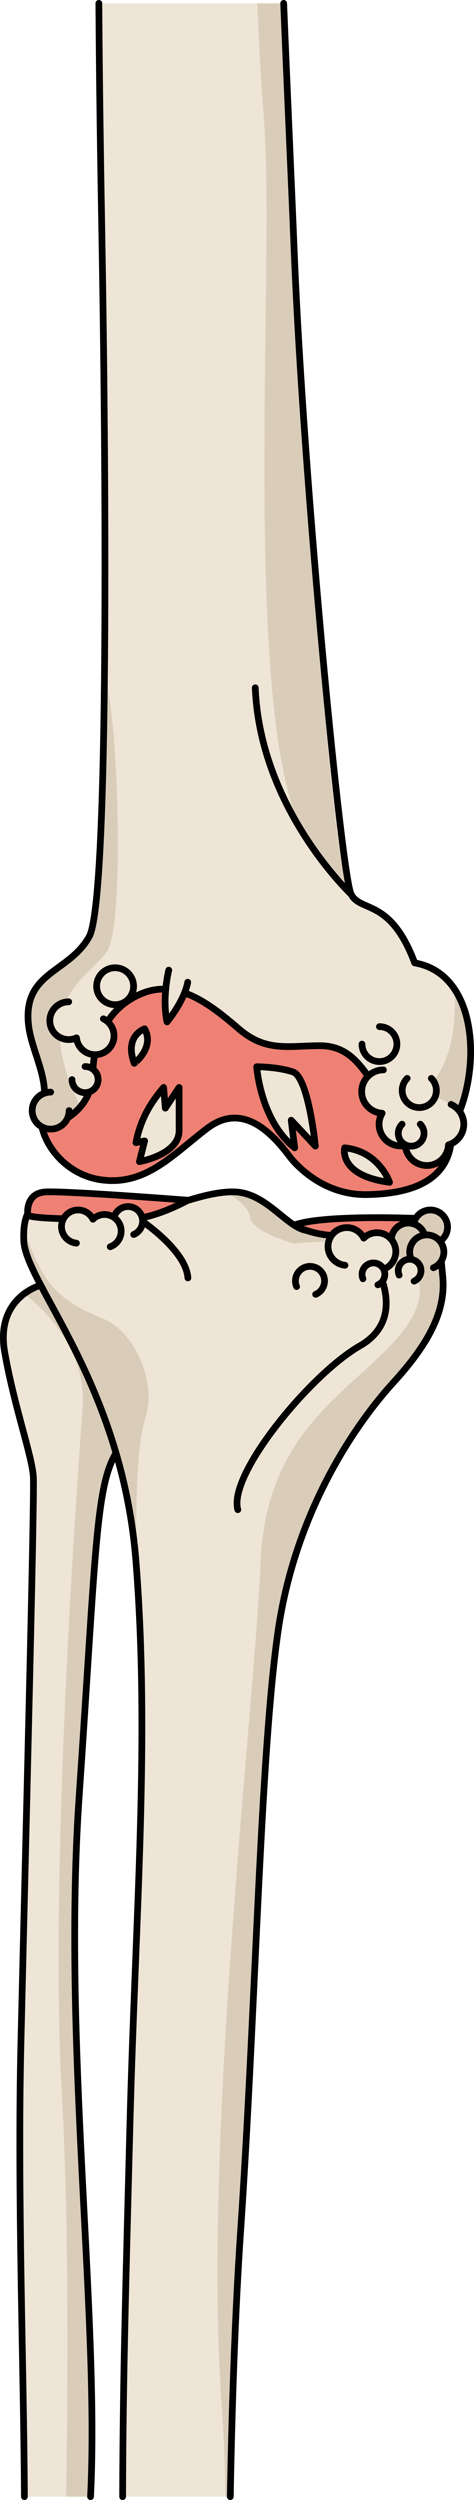 <?xml version="1.0" encoding="utf-8"?>
<!-- Generator: Adobe Illustrator 16.0.0, SVG Export Plug-In . SVG Version: 6.00 Build 0)  -->
<!DOCTYPE svg PUBLIC "-//W3C//DTD SVG 1.1//EN" "http://www.w3.org/Graphics/SVG/1.1/DTD/svg11.dtd">
<svg version="1.1" id="Layer_1" xmlns="http://www.w3.org/2000/svg" xmlns:xlink="http://www.w3.org/1999/xlink" x="0px" y="0px"
	 width="70.51px" height="371.814px" viewBox="0 0 70.51 371.814" enable-background="new 0 0 70.51 371.814" xml:space="preserve">
<g>
	<g>
		<g>
			<path fill="#EFE5D6" d="M6.062,191.141c0,0-6.803,1.789-5.361,9.977c1.439,8.184,4.086,15.438,4.262,18.555
				c0.176,3.119-1.148,54.518-1.852,84.25c-0.533,22.425,0.423,47.91,0.518,67.393h9.841c0.008-0.181,0.018-0.367,0.026-0.547
				c1.258-26.994-4.215-67.37-1.723-103.574c2.492-36.201,2.436-45.992,5.483-51.084c3.053-5.097,1.479-15.572,1.479-15.572
				L6.062,191.141z"/>
			<path fill="#D9CDBA" d="M6.062,191.141c0,0-1.135,0.306-2.371,1.211l0.617,0.633c0,0,8.693,6.586,7.986,16.263
				c-0.715,9.677-5.008,68.524-3.092,102.304c0.966,17.068,0.943,39.253,0.637,59.764h3.63c0.008-0.181,0.018-0.367,0.026-0.547
				c1.258-26.994-4.215-67.37-1.723-103.574c2.492-36.201,2.436-45.992,5.483-51.084c3.053-5.097,1.479-15.572,1.479-15.572
				L6.062,191.141z"/>
			<path fill="none" stroke="#000000" stroke-linecap="round" stroke-linejoin="round" stroke-miterlimit="10" d="M13.47,371.313
				c0.009-0.183,0.017-0.364,0.025-0.546c1.258-26.994-4.215-67.37-1.723-103.574c2.492-36.201,2.436-45.992,5.483-51.084
				c3.053-5.097,1.479-15.572,1.479-15.572l-12.673-9.396c0,0-6.803,1.789-5.361,9.977c1.439,8.184,4.086,15.438,4.262,18.555
				c0.176,3.119-1.148,54.518-1.852,84.25c-0.533,22.423,0.423,47.91,0.519,67.393"/>
			<path fill="#EFE5D6" d="M53.554,183.098c-4.246-0.176-4.755,0.176-7.755-0.074s-6-5.5-10.75-5.75s-11.75,3.25-14.25,3.25
				s-9.75-1.25-14.153-1.252c0,0-3.346-1.19-3.111,5.221c0.242,6.412,14.61,21.269,16.692,47.751
				c2.082,26.487-0.074,52.256-0.895,83.615c-0.645,24.783-1.041,38.293-1.09,55.455h16.015c0.247-13.562,0.719-27.474,1.546-39.66
				c2.243-33.074,2.92-70.837,5.561-89.073c2.643-18.239,11.875-31.181,17.141-36.958c5.27-5.779,7.869-10.68,7.348-15.838
				C65.329,184.625,66.049,182.274,53.554,183.098z"/>
			<path fill="#D9CDBA" d="M15.326,196.113c-7.461-2.996-9.066-5.889-11.76-13.167c-0.033,0.462-0.051,0.964-0.031,1.546
				c0.242,6.412,14.61,21.269,16.692,47.751c0.082,1.087,0.15,2.172,0.223,3.256l0.014,0.006c0,0-0.869-18.236,1.146-24.557
				C23.448,205.193,19.756,197.889,15.326,196.113z"/>
			<g>
				<path fill="#D9CDBA" d="M62.197,183.326c-1.764-0.422-4.46-0.504-8.644-0.228c-4.246-0.176-4.755,0.176-7.755-0.074
					s-6-5.5-10.75-5.75c-0.484-0.025-0.997-0.004-1.521,0.041c0.577,0.293,3.415,1.827,3.709,3.784
					c0.328,2.179,6.516,3.854,6.516,3.854s9.211-1.102,12.145,1.105c3.064-0.458,10.701,3.823,3.68,12.365
					c-7.008,8.543-20.047,13.854-20.826,34.086c-0.779,20.234-8.629,85.729-5.782,124.967c0.334,4.612,0.505,9.24,0.564,13.838
					h0.724c0.247-13.562,0.719-27.474,1.546-39.66c2.243-33.074,2.92-70.837,5.561-89.073c2.643-18.239,11.875-31.181,17.141-36.958
					c5.27-5.779,7.869-10.68,7.348-15.838C65.536,186.671,64.925,184.358,62.197,183.326z"/>
			</g>
			<path fill="none" stroke="#000000" stroke-linecap="round" stroke-linejoin="round" stroke-miterlimit="10" d="M18.242,371.314
				c0.049-17.163,0.445-30.671,1.09-55.455c0.82-31.359,2.977-57.128,0.895-83.615c-2.082-26.482-16.45-41.34-16.692-47.751
				c-0.234-6.412,3.111-5.221,3.111-5.221c4.403,0.002,11.653,1.252,14.153,1.252s9.5-3.5,14.25-3.25s7.75,5.5,10.75,5.75
				s3.509-0.102,7.755,0.074c12.495-0.824,11.775,1.527,12.299,6.687c0.521,5.158-2.078,10.059-7.348,15.838
				c-5.266,5.777-14.498,18.719-17.141,36.958c-2.641,18.236-3.318,55.999-5.561,89.073c-0.827,12.187-1.299,26.1-1.546,39.66"/>
			<path fill="none" stroke="#000000" stroke-linecap="round" stroke-linejoin="round" stroke-miterlimit="10" d="M20.55,181.202
				c0,0,7.108,4.603,7.401,8.856"/>
			<path fill="none" stroke="#000000" stroke-linecap="round" stroke-linejoin="round" stroke-miterlimit="10" d="M55.819,188.156
				c0,0,4.898,7.902-2.293,12.012c-7.197,4.107-19.625,19.068-18.149,24.362"/>
		</g>
		<path fill="#EFE5D6" d="M15.142,34.273c0.592,33.381,1.165,99.589-1.877,105.033c-3.035,5.448-9.917,5.203-9.018,13.18
			c0.435,3.856,3.309,8.419,2.055,12.104c-1.253,3.684,2.497,10.141,8.997,10.912s10.5-3.864,15.5-7.671s9.228,0.109,12.227,4.103
			c0,0,4.159,5.843,11.532,5.732c7.375-0.114,13.031-2.509,12.586-9.834c4.494-7.565,4.424-22.906-5.457-24.623
			c-3.623-9.676-8.031-7.463-9.459-10.213c-1.418-2.75-7.053-60.688-8.463-95.573C43.315,26.353,42.732,13.658,42.196,0.5H14.705
			C14.775,11.569,14.94,23.017,15.142,34.273z"/>
		<path fill="#D9CDBA" d="M6.302,164.59c-1.253,3.684,2.497,10.141,8.997,10.912s10.5-3.864,15.5-7.671s9.228,0.109,12.227,4.103
			c0,0,4.159,5.843,11.532,5.732c7.375-0.114,13.031-2.509,12.586-9.834c3.285-5.531,4.125-15.21,0.482-20.692
			c1.353,27.365-25.854,17.635-32.906,15.248c-7.052-2.387-20.948,5.887-22.75,2.203c-8.002-16.364,1.801-19.316,4.057-23.316
			s1.745-29.5,0-38.982l-0.514,0.433c-0.224,18.925-0.858,34.096-2.248,36.582c-3.035,5.448-9.917,5.203-9.018,13.18
			C4.682,156.343,7.557,160.906,6.302,164.59z"/>
		<path fill="#EF8174" d="M13.808,159.539c-0.156,6.983-7.484,8.286-7.516,8.292c0.866,3.382,4.174,7.098,9.006,7.671
			c6.5,0.771,10.5-3.864,15.5-7.671s9.228,0.109,12.227,4.103c0,0,4.159,5.843,11.532,5.732c7.375-0.114,13.031-2.509,12.586-9.834
			c-2.973,3.468-7.691-0.551-10.441-4.804c-2.75-4.253-4.558-7.503-9.154-7.503c-4.596,0-7.94,1-12.018-2.5
			s-8.936-7.418-14.257-5.334S13.914,154.805,13.808,159.539z"/>
		<path fill="#D9CDBA" d="M39.255,17.613c1.828,22.863-4.065,95.955,7.531,108.873c1.748,1.952,3.32,3.547,4.725,4.856
			c-2.252-5.743-6.504-63.171-7.746-93.92C43.315,26.353,42.732,13.658,42.196,0.5h-3.922C38.542,6.892,38.862,12.71,39.255,17.613z
			"/>
		<path fill="none" stroke="#000000" stroke-linecap="round" stroke-linejoin="round" stroke-miterlimit="10" d="M14.705,0.5
			c0.07,11.068,0.236,22.517,0.438,33.773c0.592,33.381,1.165,99.589-1.877,105.033c-3.035,5.448-9.917,5.203-9.018,13.18
			c0.435,3.856,3.309,8.419,2.055,12.104c-1.253,3.684,2.497,10.141,8.997,10.912s10.5-3.864,15.5-7.671s9.228,0.109,12.227,4.103
			c0,0,4.159,5.843,11.532,5.732c7.375-0.114,13.031-2.509,12.586-9.834c4.494-7.565,4.424-22.906-5.457-24.623
			c-3.623-9.676-8.031-7.463-9.459-10.213c-1.418-2.75-7.053-60.688-8.463-95.573c-0.449-11.069-1.032-23.763-1.568-36.921"/>
		<path fill="none" stroke="#000000" stroke-linecap="round" stroke-linejoin="round" stroke-miterlimit="10" d="M52.228,132.995
			c0,0-13.535-12.721-14.256-30.704"/>
		<path fill="none" stroke="#000000" stroke-linecap="round" stroke-linejoin="round" stroke-miterlimit="10" d="M67.144,167.831
			c-2.973,3.468-7.691-0.551-10.441-4.804c-2.75-4.253-4.558-7.503-9.154-7.503c-4.596,0-7.94,1-12.018-2.5
			s-8.936-7.418-14.257-5.334s-7.359,7.115-7.465,11.849c-0.157,6.999-7.519,8.292-7.519,8.292"/>
		<path fill="#EF8174" d="M27.952,178.505c0,0-4.969,2.808-8.811,2.808c-3.342,0-13.343,0.127-15.009-0.54c0,0-0.5-3.333,2.667-3.5
			C9.966,177.108,27.952,178.505,27.952,178.505z"/>
		<path fill="#EF8174" d="M43.753,182.202c0,0,3.457,1.572,6.629,1.572s14.201,0.79,14.201,0.79s0.783-1.878,0-3.25
			C64.583,181.313,48.628,180.446,43.753,182.202z"/>
		<path fill="none" stroke="#000000" stroke-linecap="round" stroke-linejoin="round" stroke-miterlimit="10" d="M27.952,178.505
			c0,0-4.969,2.808-8.811,2.808c-3.342,0-13.343,0.127-15.009-0.54c0,0-0.5-3.333,2.667-3.5
			C9.966,177.108,27.952,178.505,27.952,178.505z"/>
		<path fill="none" stroke="#000000" stroke-linecap="round" stroke-linejoin="round" stroke-miterlimit="10" d="M43.753,182.202
			c0,0,2.6,1.572,6.629,1.572c3.172,0,14.201,0.79,14.201,0.79s0.783-1.878,0-3.25C64.583,181.313,48.628,180.446,43.753,182.202z"
			/>
	</g>
	<path fill="#EFE5D6" stroke="#000000" stroke-linecap="round" stroke-linejoin="round" stroke-miterlimit="10" d="M56.446,152.688
		c1.434,0,2.596,1.163,2.596,2.597c0,1.434-1.162,2.596-2.596,2.596c-1.436,0-2.598-1.163-2.598-2.596"/>
	<path fill="#D9CDBA" stroke="#000000" stroke-linecap="round" stroke-linejoin="round" stroke-miterlimit="10" d="M10.282,165.176
		c0,1.517-1.23,2.748-2.748,2.748s-2.748-1.23-2.748-2.748c0-1.518,1.23-2.748,2.748-2.748"/>
	<path fill="#EFE5D6" stroke="#000000" stroke-linecap="round" stroke-linejoin="round" stroke-miterlimit="10" d="M12.655,158.62
		c1.072,0,1.942,0.87,1.942,1.944c0,1.073-0.87,1.943-1.942,1.943c-1.073,0-1.943-0.87-1.943-1.943"/>
	<path fill="#EFE5D6" stroke="#000000" stroke-linecap="round" stroke-linejoin="round" stroke-miterlimit="10" d="M10.219,148.994
		c-1.551,0-2.808,1.257-2.808,2.809s1.257,2.808,2.808,2.808c0.413,0,0.802-0.094,1.155-0.254c0.155,1.404,1.332,2.501,2.777,2.501
		c1.551,0,2.809-1.257,2.809-2.809c0-1.11-0.645-2.069-1.58-2.525"/>
	
		<circle fill="#EFE5D6" stroke="#000000" stroke-linecap="round" stroke-linejoin="round" stroke-miterlimit="10" cx="17.122" cy="146.677" r="2.747"/>
	<path fill="#EFE5D6" stroke="#000000" stroke-linecap="round" stroke-linejoin="round" stroke-miterlimit="10" d="M57.034,159.121
		c-1.785,0-3.232,1.446-3.232,3.231c0,1.721,1.35,3.114,3.045,3.212c-0.285,0.482-0.459,1.036-0.459,1.635
		c0,1.785,1.447,3.231,3.231,3.231c0.23,0,0.455-0.026,0.672-0.072c0.13,1.665,1.507,2.981,3.206,2.981
		c1.729,0,3.128-1.361,3.215-3.068c1.316-0.409,2.279-1.622,2.279-3.072c0-1.305-0.774-2.43-1.889-2.94"/>
	<path fill="#EFE5D6" stroke="#000000" stroke-linecap="round" stroke-linejoin="round" stroke-miterlimit="10" d="M67.103,164.259"
		/>
	<path fill="#EFE5D6" stroke="#000000" stroke-linecap="round" stroke-linejoin="round" stroke-miterlimit="10" d="M64.168,160.383
		c0.993,0.994,0.992,2.604,0,3.597c-0.994,0.993-2.604,0.993-3.597,0c-0.993-0.993-0.993-2.604,0-3.597"/>
	<path fill="#D9CDBA" stroke="#000000" stroke-linecap="round" stroke-linejoin="round" stroke-miterlimit="10" d="M61.688,183.489
		c-0.547-1.294,0.061-2.786,1.353-3.333c1.295-0.546,2.786,0.06,3.333,1.353c0.547,1.294-0.06,2.785-1.354,3.333"/>
	<path fill="#D9CDBA" stroke="#000000" stroke-linecap="round" stroke-linejoin="round" stroke-miterlimit="10" d="M58.409,185.433
		c-0.546-1.295,0.061-2.786,1.354-3.333c1.295-0.547,2.786,0.058,3.332,1.352c0.547,1.294-0.059,2.786-1.353,3.333"/>
	<path fill="#D9CDBA" stroke="#000000" stroke-linecap="round" stroke-linejoin="round" stroke-miterlimit="10" d="M61.142,187.193
		c-0.546-1.293,0.061-2.785,1.354-3.332c1.295-0.546,2.786,0.059,3.332,1.353c0.547,1.294-0.059,2.786-1.353,3.333"/>
	<path fill="#EFE5D6" stroke="#000000" stroke-linecap="round" stroke-linejoin="round" stroke-miterlimit="10" d="M59.372,189.637
		c-0.365-0.862,0.04-1.856,0.901-2.222c0.863-0.364,1.857,0.039,2.222,0.902c0.365,0.862-0.039,1.856-0.902,2.222"/>
	<path fill="#EFE5D6" stroke="#000000" stroke-linecap="round" stroke-linejoin="round" stroke-miterlimit="10" d="M44.12,191.35
		c-0.465-1.102,0.053-2.371,1.151-2.836c1.103-0.466,2.371,0.05,2.836,1.15c0.466,1.102-0.05,2.371-1.151,2.836"/>
	<path fill="#EFE5D6" stroke="#000000" stroke-linecap="round" stroke-linejoin="round" stroke-miterlimit="10" d="M17.055,182.453
		c-0.465-1.102,0.052-2.371,1.151-2.836c1.102-0.466,2.371,0.049,2.836,1.15c0.466,1.102-0.05,2.371-1.152,2.836"/>
	<path fill="#EFE5D6" stroke="#000000" stroke-linecap="round" stroke-linejoin="round" stroke-miterlimit="10" d="M62.517,167.196
		c0.748,0.748,0.747,1.96,0,2.708c-0.748,0.748-1.961,0.748-2.708,0c-0.748-0.748-0.748-1.96,0-2.708"/>
	<path fill="#EFE5D6" stroke="#000000" stroke-linecap="round" stroke-linejoin="round" stroke-miterlimit="10" d="M57.031,188.781
		c1.458-0.531,2.207-2.145,1.675-3.601c-0.531-1.458-2.144-2.208-3.601-1.675c-0.388,0.142-0.721,0.364-0.997,0.635
		c-0.628-1.267-2.109-1.893-3.467-1.397c-1.457,0.532-2.207,2.144-1.675,3.602c0.381,1.042,1.315,1.723,2.35,1.83"/>
	<path fill="#EFE5D6" stroke="#000000" stroke-linecap="round" stroke-linejoin="round" stroke-miterlimit="10" d="M53.99,190.188
		c-0.364-0.864,0.041-1.858,0.902-2.223c0.863-0.363,1.857,0.039,2.222,0.902c0.365,0.861-0.039,1.856-0.902,2.221"/>
	<path fill="#EFE5D6" stroke="#000000" stroke-linecap="round" stroke-linejoin="round" stroke-miterlimit="10" d="M16.399,185.422
		c1.284-0.469,1.944-1.889,1.475-3.172c-0.468-1.283-1.887-1.943-3.17-1.474c-0.342,0.124-0.635,0.32-0.878,0.558
		c-0.553-1.115-1.857-1.666-3.053-1.229c-1.283,0.469-1.943,1.888-1.475,3.171c0.335,0.918,1.158,1.518,2.069,1.612"/>
	<path fill="#EFE5D6" stroke="#000000" stroke-linecap="round" stroke-linejoin="round" stroke-miterlimit="10" d="M24.334,161.731
		c-1.283,1.539-3.336,4.104-4.105,8.21l1.283-0.257l-0.77,3.079c0,0,5.901-1.026,5.901-4.618c0-3.592,0-6.415,0-6.415l-2.052,3.079
		L24.334,161.731z"/>
	<path fill="#EFE5D6" stroke="#000000" stroke-linecap="round" stroke-linejoin="round" stroke-miterlimit="10" d="M38.188,158.652
		c0,0,0.513,7.954,5.645,12.059l-0.513-4.105l3.592,3.848c0,0-1.026-10.262-3.335-11.032
		C41.268,158.652,38.188,158.652,38.188,158.652z"/>
	<path fill="#EFE5D6" stroke="#000000" stroke-linecap="round" stroke-linejoin="round" stroke-miterlimit="10" d="M21.511,153.008
		c0,0-3.079,1.026-1.539,5.131C19.972,158.139,23.051,155.83,21.511,153.008z"/>
	<path fill="#EFE5D6" stroke="#000000" stroke-linecap="round" stroke-linejoin="round" stroke-miterlimit="10" d="M51.272,170.711
		c0,0-1.025,4.105,6.672,5.131C57.944,175.842,56.404,171.225,51.272,170.711z"/>
	<path fill="#EFE5D6" stroke="#000000" stroke-linecap="round" stroke-linejoin="round" stroke-miterlimit="10" d="M25.103,144.285
		c0,0-1.026,4.104-0.256,7.697c0,0,2.565-3.079,3.079-5.901"/>
</g>
</svg>
